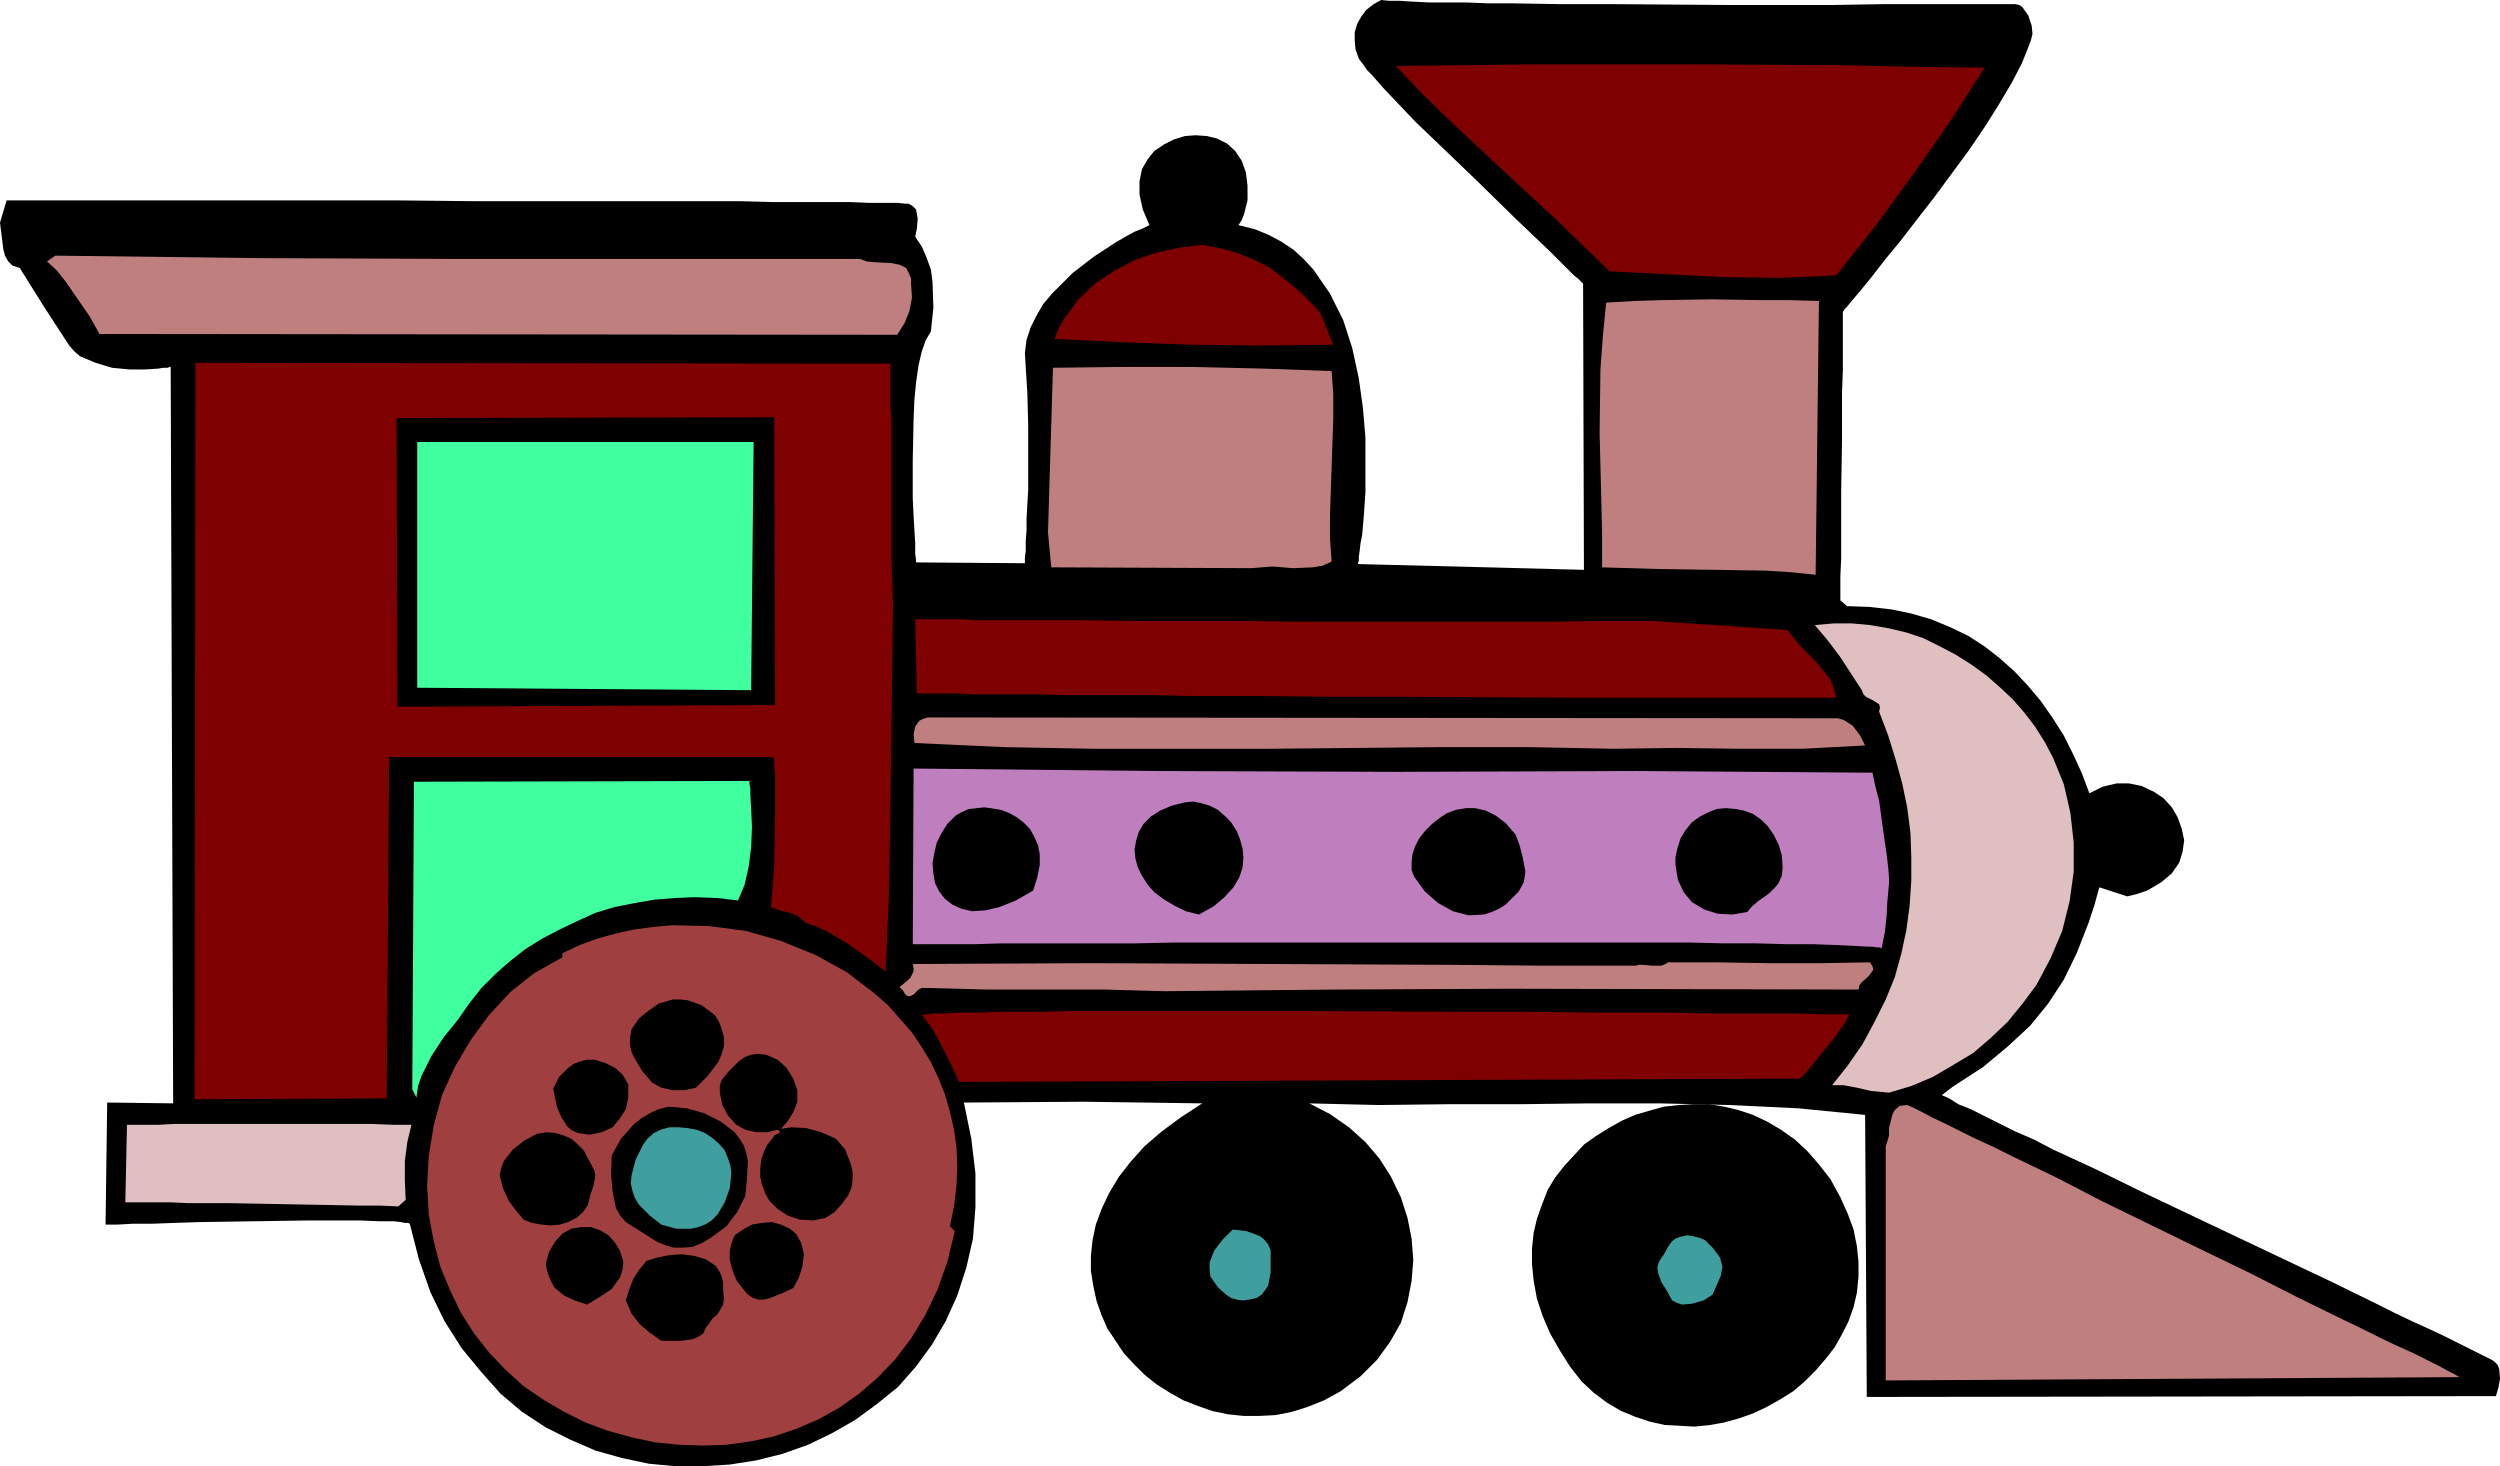 <?xml version="1.0" encoding="UTF-8" standalone="no"?>
<svg
   version="1.0"
   width="129.638mm"
   height="76.03mm"
   id="svg35"
   sodipodi:docname="Train 14.wmf"
   xmlns:inkscape="http://www.inkscape.org/namespaces/inkscape"
   xmlns:sodipodi="http://sodipodi.sourceforge.net/DTD/sodipodi-0.dtd"
   xmlns="http://www.w3.org/2000/svg"
   xmlns:svg="http://www.w3.org/2000/svg">
  <sodipodi:namedview
     id="namedview35"
     pagecolor="#ffffff"
     bordercolor="#000000"
     borderopacity="0.25"
     inkscape:showpageshadow="2"
     inkscape:pageopacity="0.0"
     inkscape:pagecheckerboard="0"
     inkscape:deskcolor="#d1d1d1"
     inkscape:document-units="mm" />
  <defs
     id="defs1">
    <pattern
       id="WMFhbasepattern"
       patternUnits="userSpaceOnUse"
       width="6"
       height="6"
       x="0"
       y="0" />
  </defs>
  <path
     style="fill:#000000;fill-opacity:1;fill-rule:evenodd;stroke:none"
     d="m 360.691,117.658 1.293,1.131 4.363,0.162 4.363,0.485 3.878,0.808 3.878,1.131 3.555,1.455 3.717,1.778 3.232,2.101 2.909,2.263 2.909,2.586 2.586,2.748 2.586,3.071 2.262,3.232 2.262,3.556 1.778,3.556 1.778,3.879 1.454,3.879 2.586,-1.293 2.747,-0.646 h 2.424 l 2.424,0.485 2.424,1.131 1.939,1.293 1.616,1.778 1.131,1.939 0.808,2.263 0.485,2.263 -0.323,2.263 -0.646,2.101 -1.454,2.101 -2.101,1.778 -2.747,1.616 -1.939,0.646 -1.939,0.485 -5.494,-1.778 -0.97,3.556 -1.131,3.394 -2.262,5.818 -2.586,5.333 -3.07,4.687 -3.555,4.364 -4.363,4.04 -4.848,4.04 -5.979,3.879 -2.101,1.616 1.454,0.646 1.778,1.131 2.424,0.97 2.586,1.293 2.909,1.455 3.232,1.616 3.717,1.616 3.717,1.939 8.403,3.879 8.888,4.364 19.069,9.051 9.211,4.364 9.211,4.364 8.242,4.04 3.878,1.939 3.717,1.778 3.232,1.455 3.07,1.455 2.586,1.293 2.262,1.131 1.939,0.97 1.293,0.646 0.97,0.485 0.485,0.323 0.646,0.646 0.323,0.808 0.162,1.939 -0.323,1.778 -0.485,1.616 -123.301,0.162 -0.323,-55.273 -13.09,-1.293 -13.574,-0.646 -13.574,-0.323 h -13.898 l -13.574,0.162 h -13.898 l -13.736,0.162 -13.574,-0.323 4.04,2.101 3.717,2.586 3.232,2.909 2.747,3.232 2.262,3.556 1.939,4.04 1.293,4.04 0.808,4.04 0.323,4.202 -0.323,4.04 -0.808,4.202 -1.293,4.04 -2.101,3.717 -2.586,3.556 -3.232,3.232 -3.878,2.909 -3.232,1.778 -3.232,1.293 -3.07,0.97 -3.232,0.646 -3.07,0.162 h -3.232 l -3.07,-0.323 -3.07,-0.646 -2.747,-0.97 -2.909,-1.131 -2.586,-1.455 -2.586,-1.616 -2.424,-1.939 -2.101,-2.101 -1.939,-2.101 -3.232,-4.849 -1.131,-2.586 -0.97,-2.748 -0.646,-2.909 -0.485,-3.071 v -2.909 l 0.323,-3.071 0.646,-3.071 1.131,-3.071 1.454,-3.071 1.939,-3.232 2.262,-2.909 2.747,-3.071 3.394,-2.909 3.717,-2.748 4.202,-2.748 -23.27,-0.323 -23.432,0.162 1.454,7.111 0.808,6.788 v 6.626 l -0.485,6.141 -1.293,5.657 -1.778,5.495 -2.262,5.01 -2.747,4.687 -3.07,4.202 -3.555,4.04 -4.202,3.394 -4.202,3.071 -4.525,2.586 -4.686,2.263 -5.01,1.778 -5.171,1.293 -5.171,0.808 -5.333,0.323 h -5.333 l -5.171,-0.485 -5.333,-1.131 -5.171,-1.455 -4.848,-2.101 -4.848,-2.424 -4.686,-3.071 -4.202,-3.556 -3.878,-4.364 -3.717,-4.525 -3.394,-5.333 -2.747,-5.657 -2.262,-6.465 -1.778,-6.95 -0.323,-0.162 H 79.346 l -0.808,-0.162 -1.293,-0.162 h -2.909 l -3.878,-0.162 h -9.696 l -10.989,0.162 -10.666,0.162 -5.01,0.162 -4.363,0.162 H 26.018 l -2.909,0.162 h -2.424 l 0.323,-23.919 12.928,0.162 -0.485,-144.325 h -0.162 l -0.485,0.162 h -0.808 l -0.97,0.162 -2.586,0.162 H 25.371 L 21.978,72.082 18.746,71.112 15.675,69.819 14.544,68.849 13.574,67.718 8.726,60.283 3.878,52.526 2.424,52.041 1.616,51.233 0.97,50.102 0.646,48.809 0,43.637 1.293,39.273 H 77.73 l 15.837,0.162 h 51.712 l 5.979,0.162 h 15.19 l 3.878,0.162 h 5.656 l 1.454,0.162 h 0.646 l 0.808,0.485 0.646,0.646 0.323,1.778 -0.162,1.939 -0.323,1.616 1.293,1.939 0.97,2.263 0.808,2.263 0.323,2.424 0.162,5.01 -0.485,4.687 -0.97,1.616 -0.808,2.263 -0.646,2.748 -0.485,3.394 -0.323,3.394 -0.162,3.879 -0.162,7.919 v 7.434 l 0.162,3.394 0.162,2.909 0.162,2.586 v 2.101 l 0.162,1.131 v 0.485 l 21.331,0.162 v -1.131 l 0.162,-1.293 v -1.939 l 0.162,-2.101 v -2.424 l 0.323,-5.495 V 83.233 l -0.162,-5.98 -0.162,-2.748 -0.162,-2.586 -0.162,-2.748 0.323,-2.586 0.808,-2.424 1.131,-2.263 1.293,-2.263 1.778,-2.101 4.04,-4.04 4.202,-3.232 4.202,-2.748 1.939,-1.131 1.778,-0.97 1.616,-0.646 1.293,-0.646 -1.293,-3.071 -0.646,-2.909 v -2.586 l 0.485,-2.424 1.131,-1.939 1.293,-1.616 1.939,-1.293 1.939,-0.97 2.101,-0.646 2.101,-0.162 2.262,0.162 1.939,0.485 1.939,0.97 1.616,1.455 1.293,1.939 0.808,2.263 0.323,2.586 v 2.909 l -0.646,2.586 -0.485,1.293 -0.646,0.97 3.232,0.808 2.747,1.131 2.424,1.293 2.424,1.616 1.939,1.778 1.939,2.101 3.232,4.687 2.586,5.172 1.778,5.495 1.293,5.98 0.808,5.818 0.485,5.818 v 10.667 l -0.323,4.687 -0.323,3.717 -0.323,1.616 -0.162,1.455 -0.162,1.131 v 0.808 l -0.162,0.485 v 0.162 l 44.278,1.131 -0.162,-56.081 -0.162,-0.162 -0.323,-0.323 -0.485,-0.485 -0.808,-0.646 -2.101,-2.101 -2.586,-2.586 -3.232,-3.071 -3.555,-3.394 -7.757,-7.596 -7.918,-7.596 -3.878,-3.717 -3.232,-3.394 -3.07,-3.232 -2.262,-2.586 -0.97,-0.97 -0.646,-0.97 -0.646,-0.808 -0.323,-0.485 -0.646,-1.778 -0.162,-1.778 V 6.303 l 0.485,-1.616 0.808,-1.455 0.97,-1.293 1.454,-1.131 L 270.68,0 l 1.616,0.162 h 2.101 l 2.586,0.162 3.232,0.162 h 7.272 l 4.04,0.162 h 4.525 l 9.696,0.162 h 10.504 l 21.978,0.162 h 21.17 l 9.696,-0.162 h 25.856 l 0.808,0.162 0.646,0.485 1.131,1.616 0.646,1.939 0.162,1.616 -0.323,1.293 -0.485,1.293 -1.293,3.232 -1.939,3.717 -2.586,4.364 -2.747,4.364 -3.07,4.525 -6.787,9.212 -3.394,4.364 -3.232,4.202 -3.07,3.717 -2.747,3.556 -2.262,2.748 -1.778,2.101 -0.646,0.808 -0.485,0.485 -0.162,0.323 -0.162,0.162 v 11.475 l -0.162,4.364 v 9.374 l -0.162,9.859 v 13.253 l -0.162,3.556 z"
     id="path1" />
  <path
     style="fill:#7f0000;fill-opacity:1;fill-rule:evenodd;stroke:none"
     d="m 388.971,13.253 -6.626,10.344 -7.11,10.182 -7.434,10.182 -7.918,10.02 -11.15,0.485 -11.15,-0.162 -22.139,-1.131 -5.494,-5.333 -5.171,-5.01 -10.504,-9.697 -10.342,-9.697 -5.171,-5.01 -5.171,-5.495 13.898,-0.162 14.221,-0.162 h 29.25 l 29.573,0.162 14.382,0.323 z"
     id="path2" />
  <path
     style="fill:#7f0000;fill-opacity:1;fill-rule:evenodd;stroke:none"
     d="m 258.721,61.253 2.586,6.303 -14.059,0.162 -13.898,-0.162 -13.413,-0.485 -13.251,-0.646 0.808,-2.101 1.131,-1.939 2.747,-3.717 3.232,-3.071 3.878,-2.586 4.04,-2.101 4.363,-1.455 4.525,-0.97 4.202,-0.485 3.555,0.646 3.394,0.97 3.232,1.293 2.909,1.455 2.747,2.101 2.586,2.101 2.424,2.263 z"
     id="path3" />
  <path
     style="fill:#bf7f7f;fill-opacity:1;fill-rule:evenodd;stroke:none"
     d="m 178.568,55.758 0.162,2.586 -0.485,2.586 -0.97,2.424 -1.454,2.263 -156.429,-0.162 v -0.162 l -0.162,-0.323 -0.646,-1.131 -0.97,-1.778 -1.454,-2.101 -3.232,-4.687 -1.778,-2.263 -1.939,-1.778 1.616,-1.131 39.592,0.485 39.269,0.162 h 78.861 l 1.293,0.485 1.616,0.162 3.232,0.162 1.616,0.323 1.293,0.646 0.646,1.293 0.323,0.808 z"
     id="path4" />
  <path
     style="fill:#bf7f7f;fill-opacity:1;fill-rule:evenodd;stroke:none"
     d="m 355.843,112.648 -4.686,-0.485 -5.01,-0.323 -10.342,-0.162 -10.989,-0.162 -10.827,-0.323 v -6.95 l -0.323,-12.929 -0.162,-6.465 0.162,-12.445 0.485,-6.626 0.646,-6.465 5.494,-0.323 5.171,-0.162 10.019,-0.162 10.019,0.162 h 5.494 l 5.494,0.162 z"
     id="path5" />
  <path
     style="fill:#bf7f7f;fill-opacity:1;fill-rule:evenodd;stroke:none"
     d="m 260.984,72.728 0.323,4.525 v 4.687 l -0.323,9.535 -0.323,9.535 v 4.525 l 0.323,4.525 -1.778,0.808 -1.939,0.323 -3.878,0.162 -1.939,-0.162 -2.101,-0.162 -4.04,0.323 -39.269,-0.162 -0.646,-6.788 0.97,-32.324 13.413,-0.162 h 13.898 l 13.898,0.323 z"
     id="path6" />
  <path
     style="fill:#7f0000;fill-opacity:1;fill-rule:evenodd;stroke:none"
     d="m 173.558,190.386 -3.394,-2.586 -3.878,-2.748 -4.04,-2.424 -2.101,-0.97 -2.262,-0.808 -1.454,-1.293 -1.616,-0.646 -1.939,-0.485 -1.778,-0.646 0.323,-3.879 0.323,-4.525 0.162,-9.859 v -7.919 l -0.162,-1.293 v -1.939 H 76.275 l -0.485,66.91 -37.653,0.162 0.162,-144.325 136.229,0.162 v 8.243 l 0.162,2.748 v 26.829 l 0.323,9.374 -0.485,39.273 -0.162,9.374 -0.162,8.566 -0.323,7.919 -0.162,3.556 z"
     id="path7" />
  <path
     style="fill:#000000;fill-opacity:1;fill-rule:evenodd;stroke:none"
     d="m 151.904,138.183 -74.013,0.323 -0.162,-56.566 74.013,-0.162 z"
     id="path8" />
  <path
     style="fill:#3fff9f;fill-opacity:1;fill-rule:evenodd;stroke:none"
     d="M 147.217,135.274 81.77,134.789 V 86.627 h 65.933 z"
     id="path9" />
  <path
     style="fill:#dfbfbf;fill-opacity:1;fill-rule:evenodd;stroke:none"
     d="m 402.384,148.527 2.101,5.172 1.293,5.657 0.646,5.818 v 5.657 l -0.808,5.818 -1.454,5.818 -2.262,5.333 -2.747,5.172 -2.747,3.717 -2.909,3.556 -3.394,3.232 -3.394,2.909 -4.04,2.424 -3.878,2.263 -4.202,1.778 -4.363,1.293 -3.555,-0.323 -2.747,-0.646 -2.586,-0.485 h -2.262 l 3.07,-3.879 2.909,-4.202 2.262,-4.202 2.262,-4.525 1.778,-4.364 1.293,-4.687 0.97,-4.525 0.646,-4.849 0.323,-4.849 v -4.687 l -0.162,-4.687 -0.646,-5.01 -0.97,-4.687 -1.293,-4.687 -1.454,-4.687 -1.778,-4.687 0.162,-0.808 -0.162,-0.646 -1.293,-0.808 -1.293,-0.646 -0.485,-0.485 -0.323,-0.808 -4.202,-6.465 -2.424,-3.232 -2.586,-3.071 3.717,-0.323 h 3.555 l 3.555,0.323 3.717,0.646 3.394,0.808 3.394,1.131 3.232,1.616 3.07,1.616 3.07,1.939 2.909,2.101 2.586,2.263 2.586,2.424 2.262,2.586 2.101,2.748 1.939,3.071 z"
     id="path10" />
  <path
     style="fill:#7f0000;fill-opacity:1;fill-rule:evenodd;stroke:none"
     d="m 350.348,123.476 2.586,3.232 3.07,3.071 2.586,3.232 0.808,1.778 0.485,1.939 h -54.136 l -29.896,-0.162 H 260.984 l -14.221,-0.162 h -13.574 l -6.626,-0.162 h -17.614 l -5.01,-0.162 h -12.928 l -3.394,-0.162 H 179.699 l -0.323,-14.546 h 8.888 l 2.909,0.162 h 20.523 l 9.858,0.162 h 22.139 l 11.958,0.162 h 47.349 l 10.827,-0.162 h 10.181 z"
     id="path11" />
  <path
     style="fill:#bf7f7f;fill-opacity:1;fill-rule:evenodd;stroke:none"
     d="m 365.539,146.103 -12.282,0.646 h -12.282 l -12.443,-0.162 -12.282,0.162 -16.806,-0.323 h -16.806 l -16.806,0.162 -17.13,0.162 h -34.421 l -17.453,-0.323 -17.614,-0.808 -0.162,-1.778 0.323,-1.455 0.808,-1.131 0.646,-0.323 0.97,-0.323 177.275,0.162 h 1.131 l 1.131,0.323 1.778,1.131 1.454,1.939 z"
     id="path12" />
  <path
     style="fill:#bf7fbf;fill-opacity:1;fill-rule:evenodd;stroke:none"
     d="m 366.993,151.436 0.485,2.424 0.808,3.071 0.97,7.111 0.485,3.232 0.323,2.748 0.162,2.101 v 0.97 l -0.323,3.556 -0.162,2.909 -0.323,3.071 -0.646,3.232 -0.323,-0.162 h -0.485 l -0.97,-0.162 h -0.97 l -2.747,-0.162 -3.555,-0.162 -4.363,-0.162 h -5.171 l -5.979,-0.162 h -6.302 l -7.11,-0.162 H 230.118 l -7.757,0.162 h -26.179 l -5.171,0.162 H 178.891 l 0.162,-34.425 47.51,0.485 47.349,0.162 46.864,-0.162 z"
     id="path13" />
  <path
     style="fill:#3fff9f;fill-opacity:1;fill-rule:evenodd;stroke:none"
     d="m 146.894,153.052 v 0.646 l 0.162,0.808 v 1.131 l 0.162,2.909 0.162,3.556 -0.162,3.879 -0.485,3.879 -0.808,3.556 -1.293,3.071 -4.04,-0.485 -4.363,-0.162 -4.04,0.162 -3.878,0.323 -3.878,0.646 -4.04,0.808 -3.717,1.131 -3.555,1.616 -3.394,1.616 -3.394,1.778 -3.394,2.101 -3.07,2.424 -2.747,2.424 -2.747,2.748 -2.424,3.071 -2.262,3.232 -2.747,3.394 -2.424,3.717 -1.939,3.879 -0.646,1.939 -0.323,2.263 -0.808,-1.616 0.323,-60.283 z"
     id="path14" />
  <path
     style="fill:#000000;fill-opacity:1;fill-rule:evenodd;stroke:none"
     d="m 342.43,178.749 -2.909,0.485 -2.909,-0.162 -2.586,-0.808 -2.424,-1.455 -1.616,-1.939 -1.131,-2.424 -0.485,-2.909 v -1.455 l 0.323,-1.616 0.646,-2.101 0.97,-1.616 1.293,-1.616 1.616,-1.131 1.616,-0.808 1.616,-0.646 1.778,-0.162 1.939,0.162 1.616,0.323 1.778,0.646 1.616,1.131 1.293,1.293 1.131,1.616 0.97,1.939 0.646,2.101 0.162,2.424 -0.162,1.616 -0.646,1.455 -0.808,0.97 -0.97,0.97 -2.262,1.616 -1.131,0.97 z"
     id="path15" />
  <path
     style="fill:#000000;fill-opacity:1;fill-rule:evenodd;stroke:none"
     d="m 297.02,163.557 0.808,2.101 0.646,2.586 0.485,2.586 -0.162,1.131 -0.162,0.97 -0.97,1.778 -1.293,1.293 -1.293,1.293 -1.293,0.808 -1.454,0.646 -1.454,0.485 -3.07,0.162 -3.07,-0.808 -2.909,-1.616 -2.586,-2.263 -2.101,-2.909 -0.485,-1.293 v -1.455 l 0.162,-1.616 0.485,-1.455 0.808,-1.616 1.131,-1.455 1.454,-1.455 1.454,-1.131 1.454,-0.97 1.778,-0.646 1.939,-0.323 h 1.778 l 2.101,0.485 1.939,0.97 1.939,1.455 z"
     id="path16" />
  <path
     style="fill:#000000;fill-opacity:1;fill-rule:evenodd;stroke:none"
     d="m 234.966,179.234 -2.586,-0.646 -2.262,-1.131 -1.939,-1.131 -1.939,-1.455 -1.293,-1.455 -1.131,-1.778 -0.808,-1.616 -0.485,-1.778 -0.162,-1.778 0.323,-1.778 0.485,-1.616 0.97,-1.616 1.454,-1.455 1.778,-1.131 2.262,-0.97 2.586,-0.646 1.616,-0.162 1.616,0.323 1.616,0.485 1.616,0.808 1.293,1.131 1.293,1.293 1.131,1.778 0.646,1.616 0.485,1.778 0.162,1.778 -0.162,1.939 -0.646,1.939 -1.131,1.939 -1.778,1.939 -2.101,1.778 z"
     id="path17" />
  <path
     style="fill:#000000;fill-opacity:1;fill-rule:evenodd;stroke:none"
     d="m 202.485,174.547 -3.394,1.939 -3.232,1.293 -2.747,0.646 -2.586,0.162 -2.101,-0.485 -1.778,-0.808 -1.454,-1.131 -1.131,-1.455 -0.808,-1.616 -0.323,-1.939 -0.162,-1.939 0.323,-1.939 0.485,-2.101 0.97,-1.939 1.131,-1.778 1.616,-1.616 1.131,-0.646 1.454,-0.646 3.07,-0.323 3.232,0.485 1.616,0.646 1.454,0.808 1.293,0.97 1.293,1.293 0.808,1.455 0.808,1.778 0.323,1.778 v 2.101 l -0.485,2.424 z"
     id="path18" />
  <path
     style="fill:#9f3f3f;fill-opacity:1;fill-rule:evenodd;stroke:none"
     d="m 186.163,240.326 0.97,0.97 -1.454,5.98 -1.939,5.495 -2.424,5.01 -2.747,4.525 -3.07,4.04 -3.555,3.717 -3.555,3.071 -3.878,2.748 -4.04,2.263 -4.525,1.939 -4.363,1.455 -4.525,0.97 -4.686,0.646 -4.686,0.162 -4.686,-0.162 -4.686,-0.485 -4.525,-0.97 -4.686,-1.293 -4.363,-1.616 -4.202,-2.101 -3.878,-2.263 -4.04,-2.748 -3.555,-3.232 -3.232,-3.394 -2.909,-3.717 -2.586,-4.04 -2.101,-4.364 -1.939,-4.687 -1.293,-5.01 -0.97,-5.172 -0.323,-5.657 0.323,-5.818 0.97,-5.98 1.616,-5.98 2.586,-5.657 3.07,-5.172 3.555,-4.849 4.202,-4.525 4.686,-3.717 5.494,-3.071 v -0.808 l 3.394,-1.616 3.555,-1.293 3.555,-0.97 3.717,-0.808 3.717,-0.485 3.555,-0.323 7.272,0.162 7.272,0.97 6.787,1.939 6.787,2.748 6.141,3.394 5.494,4.202 2.586,2.263 4.686,5.333 1.939,2.909 1.778,2.909 1.454,3.071 1.293,3.232 0.97,3.394 0.808,3.556 0.485,3.556 0.162,3.556 -0.162,3.879 -0.485,4.04 z"
     id="path19" />
  <path
     style="fill:#bf7f7f;fill-opacity:1;fill-rule:evenodd;stroke:none"
     d="m 364.246,193.942 -68.518,-0.162 -33.936,0.162 -33.613,0.323 -11.635,-0.323 h -22.786 l -6.141,-0.162 -6.141,-0.162 h -0.808 l -0.646,0.323 -0.97,0.97 -0.646,0.323 h -0.485 l -0.485,-0.323 -0.485,-0.808 -0.646,-0.646 0.97,-0.808 1.131,-0.97 0.646,-1.293 v -0.646 l -0.162,-0.808 35.229,-0.162 34.906,0.162 35.229,0.162 18.099,0.162 h 18.261 l 0.485,-0.162 h 0.808 l 1.939,0.162 h 1.778 l 0.808,-0.323 0.485,-0.323 h 9.858 l 10.019,0.162 H 356.974 l 9.534,-0.162 0.485,0.808 0.162,0.646 -0.97,1.293 -1.293,1.131 -0.485,0.646 z"
     id="path20" />
  <path
     style="fill:#7f0000;fill-opacity:1;fill-rule:evenodd;stroke:none"
     d="m 362.468,198.79 -0.97,1.778 -1.454,2.101 -3.232,4.04 -1.454,1.778 -1.293,1.616 -0.97,0.97 -0.323,0.323 -164.832,0.646 -0.162,-0.485 -0.485,-0.97 -0.808,-1.778 -0.97,-1.939 -2.262,-4.364 -1.293,-1.939 -1.293,-1.616 0.97,-0.162 1.454,-0.162 h 2.262 l 2.747,-0.162 h 3.232 l 4.04,-0.162 h 9.211 l 5.171,-0.162 h 45.41 l 29.734,0.162 h 14.706 l 14.382,0.162 h 13.898 l 6.626,0.162 h 17.938 l 5.171,0.162 z"
     id="path21" />
  <path
     style="fill:#000000;fill-opacity:1;fill-rule:evenodd;stroke:none"
     d="m 141.4,201.538 0.485,1.778 v 1.778 l -0.485,1.616 -0.646,1.455 -2.101,2.748 -2.262,2.263 -2.262,0.485 h -2.262 l -2.262,-0.485 -1.778,-0.97 -1.939,-2.263 -1.454,-2.424 -0.646,-1.293 -0.323,-1.455 v -1.455 l 0.323,-1.616 1.454,-2.101 1.778,-1.455 2.101,-1.455 2.747,-0.808 h 1.454 l 1.454,0.162 2.747,0.97 1.293,0.97 1.293,0.97 0.808,1.293 z"
     id="path22" />
  <path
     style="fill:#000000;fill-opacity:1;fill-rule:evenodd;stroke:none"
     d="m 156.267,213.659 v 2.263 l -0.808,2.101 -1.131,1.778 -1.293,1.455 0.97,-0.162 1.131,-0.162 2.909,0.162 2.909,0.808 2.909,1.293 1.778,2.101 1.131,2.909 0.323,1.455 v 1.455 l -0.162,1.455 -0.646,1.616 -1.293,1.778 -1.454,1.616 -1.778,1.131 -2.424,0.485 -2.586,-0.162 -2.424,-0.808 -1.939,-1.293 -1.616,-1.616 -0.808,-1.455 -0.646,-1.778 -0.323,-1.455 v -1.616 l 0.162,-1.616 0.485,-1.455 0.646,-1.455 1.131,-1.455 0.323,-0.485 0.646,-0.323 0.485,-0.323 -0.162,-0.323 -0.323,-0.162 -2.101,0.485 h -2.101 l -2.101,-0.485 -1.778,-0.97 -1.616,-1.778 -1.131,-2.101 -0.485,-2.424 v -1.293 l 0.323,-1.131 1.454,-1.778 1.939,-1.939 1.131,-0.808 1.293,-0.485 1.293,-0.162 1.616,0.162 2.262,0.97 1.778,1.616 1.293,2.101 z"
     id="path23" />
  <path
     style="fill:#000000;fill-opacity:1;fill-rule:evenodd;stroke:none"
     d="m 123.139,212.528 v 2.586 l -0.485,2.263 -1.131,1.778 -1.454,1.778 -2.101,0.97 -2.424,0.485 -2.262,-0.323 -1.131,-0.485 -0.97,-0.808 -1.131,-1.778 -0.808,-1.778 -0.485,-2.101 -0.323,-1.778 1.131,-2.263 1.778,-1.778 1.131,-0.808 1.293,-0.485 1.293,-0.323 h 1.454 l 2.101,0.646 1.939,0.97 1.454,1.293 z"
     id="path24" />
  <path
     style="fill:#bf7f7f;fill-opacity:1;fill-rule:evenodd;stroke:none"
     d="m 482.052,269.902 -112.473,0.646 v -45.9 l 0.323,-0.97 0.323,-1.131 v -1.455 l 0.646,-2.586 0.485,-0.97 0.97,-0.808 1.454,-0.162 1.131,0.485 1.616,0.808 2.101,1.131 2.424,1.131 2.909,1.455 3.232,1.616 3.555,1.616 3.878,1.939 4.04,1.939 4.363,2.101 9.05,4.687 19.23,9.374 9.696,4.687 9.211,4.687 8.565,4.202 4.04,1.939 3.555,1.778 3.394,1.616 3.232,1.455 2.586,1.293 2.262,1.131 1.778,0.97 1.293,0.646 0.808,0.485 z"
     id="path25" />
  <path
     style="fill:#000000;fill-opacity:1;fill-rule:evenodd;stroke:none"
     d="m 360.691,234.669 1.454,3.232 1.131,3.071 0.646,3.232 0.323,3.071 v 2.909 l -0.323,3.232 -0.646,2.748 -0.97,2.748 -1.293,2.586 -1.454,2.586 -1.778,2.263 -1.939,2.263 -2.101,2.101 -2.262,1.939 -2.586,1.616 -2.586,1.455 -2.747,1.293 -2.747,0.97 -2.909,0.808 -2.747,0.485 -3.07,0.323 -5.818,-0.323 -2.909,-0.646 -2.909,-0.97 -2.747,-1.131 -2.747,-1.616 -2.586,-1.939 -2.424,-2.263 -2.262,-2.909 -1.939,-3.071 -1.939,-3.394 -1.454,-3.394 -1.131,-3.394 -0.646,-3.556 -0.323,-3.232 v -3.071 l 0.323,-3.071 0.646,-2.748 0.97,-2.748 1.131,-2.909 1.454,-2.424 1.778,-2.263 3.878,-4.202 2.262,-1.616 2.586,-1.616 2.586,-1.455 2.586,-1.131 2.747,-0.808 2.909,-0.808 2.909,-0.323 2.909,-0.162 h 3.07 l 2.909,0.485 2.747,0.646 2.909,0.97 2.747,1.293 2.747,1.616 2.747,1.939 2.424,2.263 2.262,2.586 2.262,2.909 z"
     id="path26" />
  <path
     style="fill:#000000;fill-opacity:1;fill-rule:evenodd;stroke:none"
     d="m 143.985,221.901 0.97,1.293 0.808,1.293 0.485,1.455 0.323,1.616 -0.162,3.232 -0.323,3.556 -1.616,3.232 -2.101,2.748 -3.07,2.263 -1.616,0.97 -1.939,0.808 -1.939,0.162 h -1.778 l -1.616,-0.485 -1.616,-0.646 -6.141,-3.879 -1.131,-1.293 -0.808,-1.455 -0.646,-3.232 -0.323,-3.394 0.162,-3.717 1.778,-3.232 2.586,-2.909 1.454,-1.131 1.616,-0.97 1.778,-0.808 1.939,-0.485 3.555,0.323 3.394,0.97 3.232,1.616 z"
     id="path27" />
  <path
     style="fill:#3f9f9f;fill-opacity:1;fill-rule:evenodd;stroke:none"
     d="m 142.693,227.073 0.485,1.455 0.162,1.455 -0.323,2.909 -0.97,2.748 -1.454,2.424 -1.131,1.131 -1.293,0.808 -1.293,0.485 -1.454,0.323 h -2.909 l -2.909,-0.808 -2.262,-1.778 -2.101,-2.101 -0.808,-1.293 -0.485,-1.455 -0.323,-1.455 0.162,-1.616 0.808,-3.071 1.454,-2.909 0.808,-1.131 1.293,-1.131 1.293,-0.646 1.778,-0.485 h 1.778 l 1.778,0.162 1.778,0.323 1.616,0.646 1.454,0.97 1.293,1.131 1.131,1.293 z"
     id="path28" />
  <path
     style="fill:#dfbfbf;fill-opacity:1;fill-rule:evenodd;stroke:none"
     d="m 80.638,220.447 -0.808,3.394 -0.485,3.717 v 3.717 l 0.162,3.879 -1.454,1.293 -3.555,-0.162 H 70.619 l -8.565,-0.162 -17.453,-0.323 h -7.757 l -3.555,-0.162 h -8.726 l 0.323,-15.192 h 6.141 l 3.07,-0.162 h 38.946 l 4.04,0.162 z"
     id="path29" />
  <path
     style="fill:#000000;fill-opacity:1;fill-rule:evenodd;stroke:none"
     d="m 116.029,228.528 0.485,0.97 0.162,0.97 -0.323,1.778 -0.323,0.97 -0.323,0.97 -0.485,1.939 -0.97,1.455 -1.293,1.131 -1.616,0.808 -1.616,0.485 -1.778,0.162 -1.778,-0.162 -1.939,-0.323 -1.616,-0.646 -1.616,-1.939 -1.293,-1.778 -1.131,-2.424 -0.646,-2.586 0.323,-1.455 0.485,-1.293 1.778,-2.263 2.262,-1.778 2.424,-1.293 1.939,-0.323 1.778,0.162 1.616,0.485 1.454,0.646 1.293,1.131 1.131,1.131 z"
     id="path30" />
  <path
     style="fill:#3f9f9f;fill-opacity:1;fill-rule:evenodd;stroke:none"
     d="m 337.097,246.467 0.485,1.778 -0.323,1.778 -1.616,3.717 -1.778,1.131 -2.262,0.646 -1.939,0.162 -0.97,-0.323 -0.97,-0.485 -0.97,-1.778 -1.131,-1.778 -0.646,-1.778 -0.162,-1.131 0.323,-1.131 0.97,-1.455 0.808,-1.455 0.808,-1.131 0.646,-0.485 0.808,-0.323 1.454,-0.323 1.131,0.162 1.293,0.323 1.131,0.485 1.616,1.616 z"
     id="path31" />
  <path
     style="fill:#3f9f9f;fill-opacity:1;fill-rule:evenodd;stroke:none"
     d="m 249.025,246.467 v 2.909 l -0.485,2.586 -0.646,0.97 -0.646,0.808 -0.97,0.646 -1.454,0.323 -1.293,0.162 -1.131,-0.162 -1.131,-0.323 -0.97,-0.646 -1.616,-1.455 -1.454,-2.101 -0.162,-1.455 v -1.293 l 0.485,-1.293 0.485,-1.131 1.616,-2.101 1.939,-1.939 2.747,0.323 2.586,0.97 0.808,0.646 0.808,0.97 0.485,1.131 z"
     id="path32" />
  <path
     style="fill:#000000;fill-opacity:1;fill-rule:evenodd;stroke:none"
     d="m 157.075,243.72 0.485,2.101 -0.323,2.424 -0.646,2.101 -1.131,2.101 -2.101,0.97 -2.424,0.97 -1.131,0.323 h -1.131 l -1.131,-0.323 -1.131,-0.808 -1.939,-2.424 -0.646,-1.455 -0.485,-1.455 -0.323,-1.455 v -1.616 l 0.323,-1.455 0.646,-1.616 1.616,-1.131 1.778,-0.97 1.939,-0.323 1.939,-0.162 1.778,0.485 1.778,0.808 1.293,1.131 z"
     id="path33" />
  <path
     style="fill:#000000;fill-opacity:1;fill-rule:evenodd;stroke:none"
     d="m 122.169,247.275 -0.162,1.616 -0.485,1.455 -0.808,1.131 -0.808,1.131 -2.424,1.616 -2.424,1.455 -2.424,-0.808 -2.101,-0.97 -1.939,-1.616 -0.646,-1.293 -0.485,-1.131 -0.323,-1.131 -0.162,-1.131 0.646,-2.263 1.131,-1.939 1.454,-1.616 1.778,-0.97 1.939,-0.323 h 1.939 l 1.778,0.646 1.616,0.97 1.293,1.455 0.97,1.616 z"
     id="path34" />
  <path
     style="fill:#000000;fill-opacity:1;fill-rule:evenodd;stroke:none"
     d="m 141.723,252.932 0.162,1.455 -0.162,1.293 -1.131,1.939 -0.97,0.808 -0.646,0.97 -0.646,0.808 -0.485,1.131 -0.97,0.646 -1.131,0.485 -2.262,0.323 h -3.878 l -2.262,-1.616 -1.939,-1.616 -1.616,-2.101 -1.131,-2.586 0.646,-2.101 0.808,-2.101 1.131,-1.778 1.454,-1.778 2.101,-0.646 2.424,-0.485 2.424,-0.162 2.424,0.323 2.262,0.646 1.939,1.293 0.646,0.97 0.485,0.97 0.323,1.293 z"
     id="path35" />
</svg>
